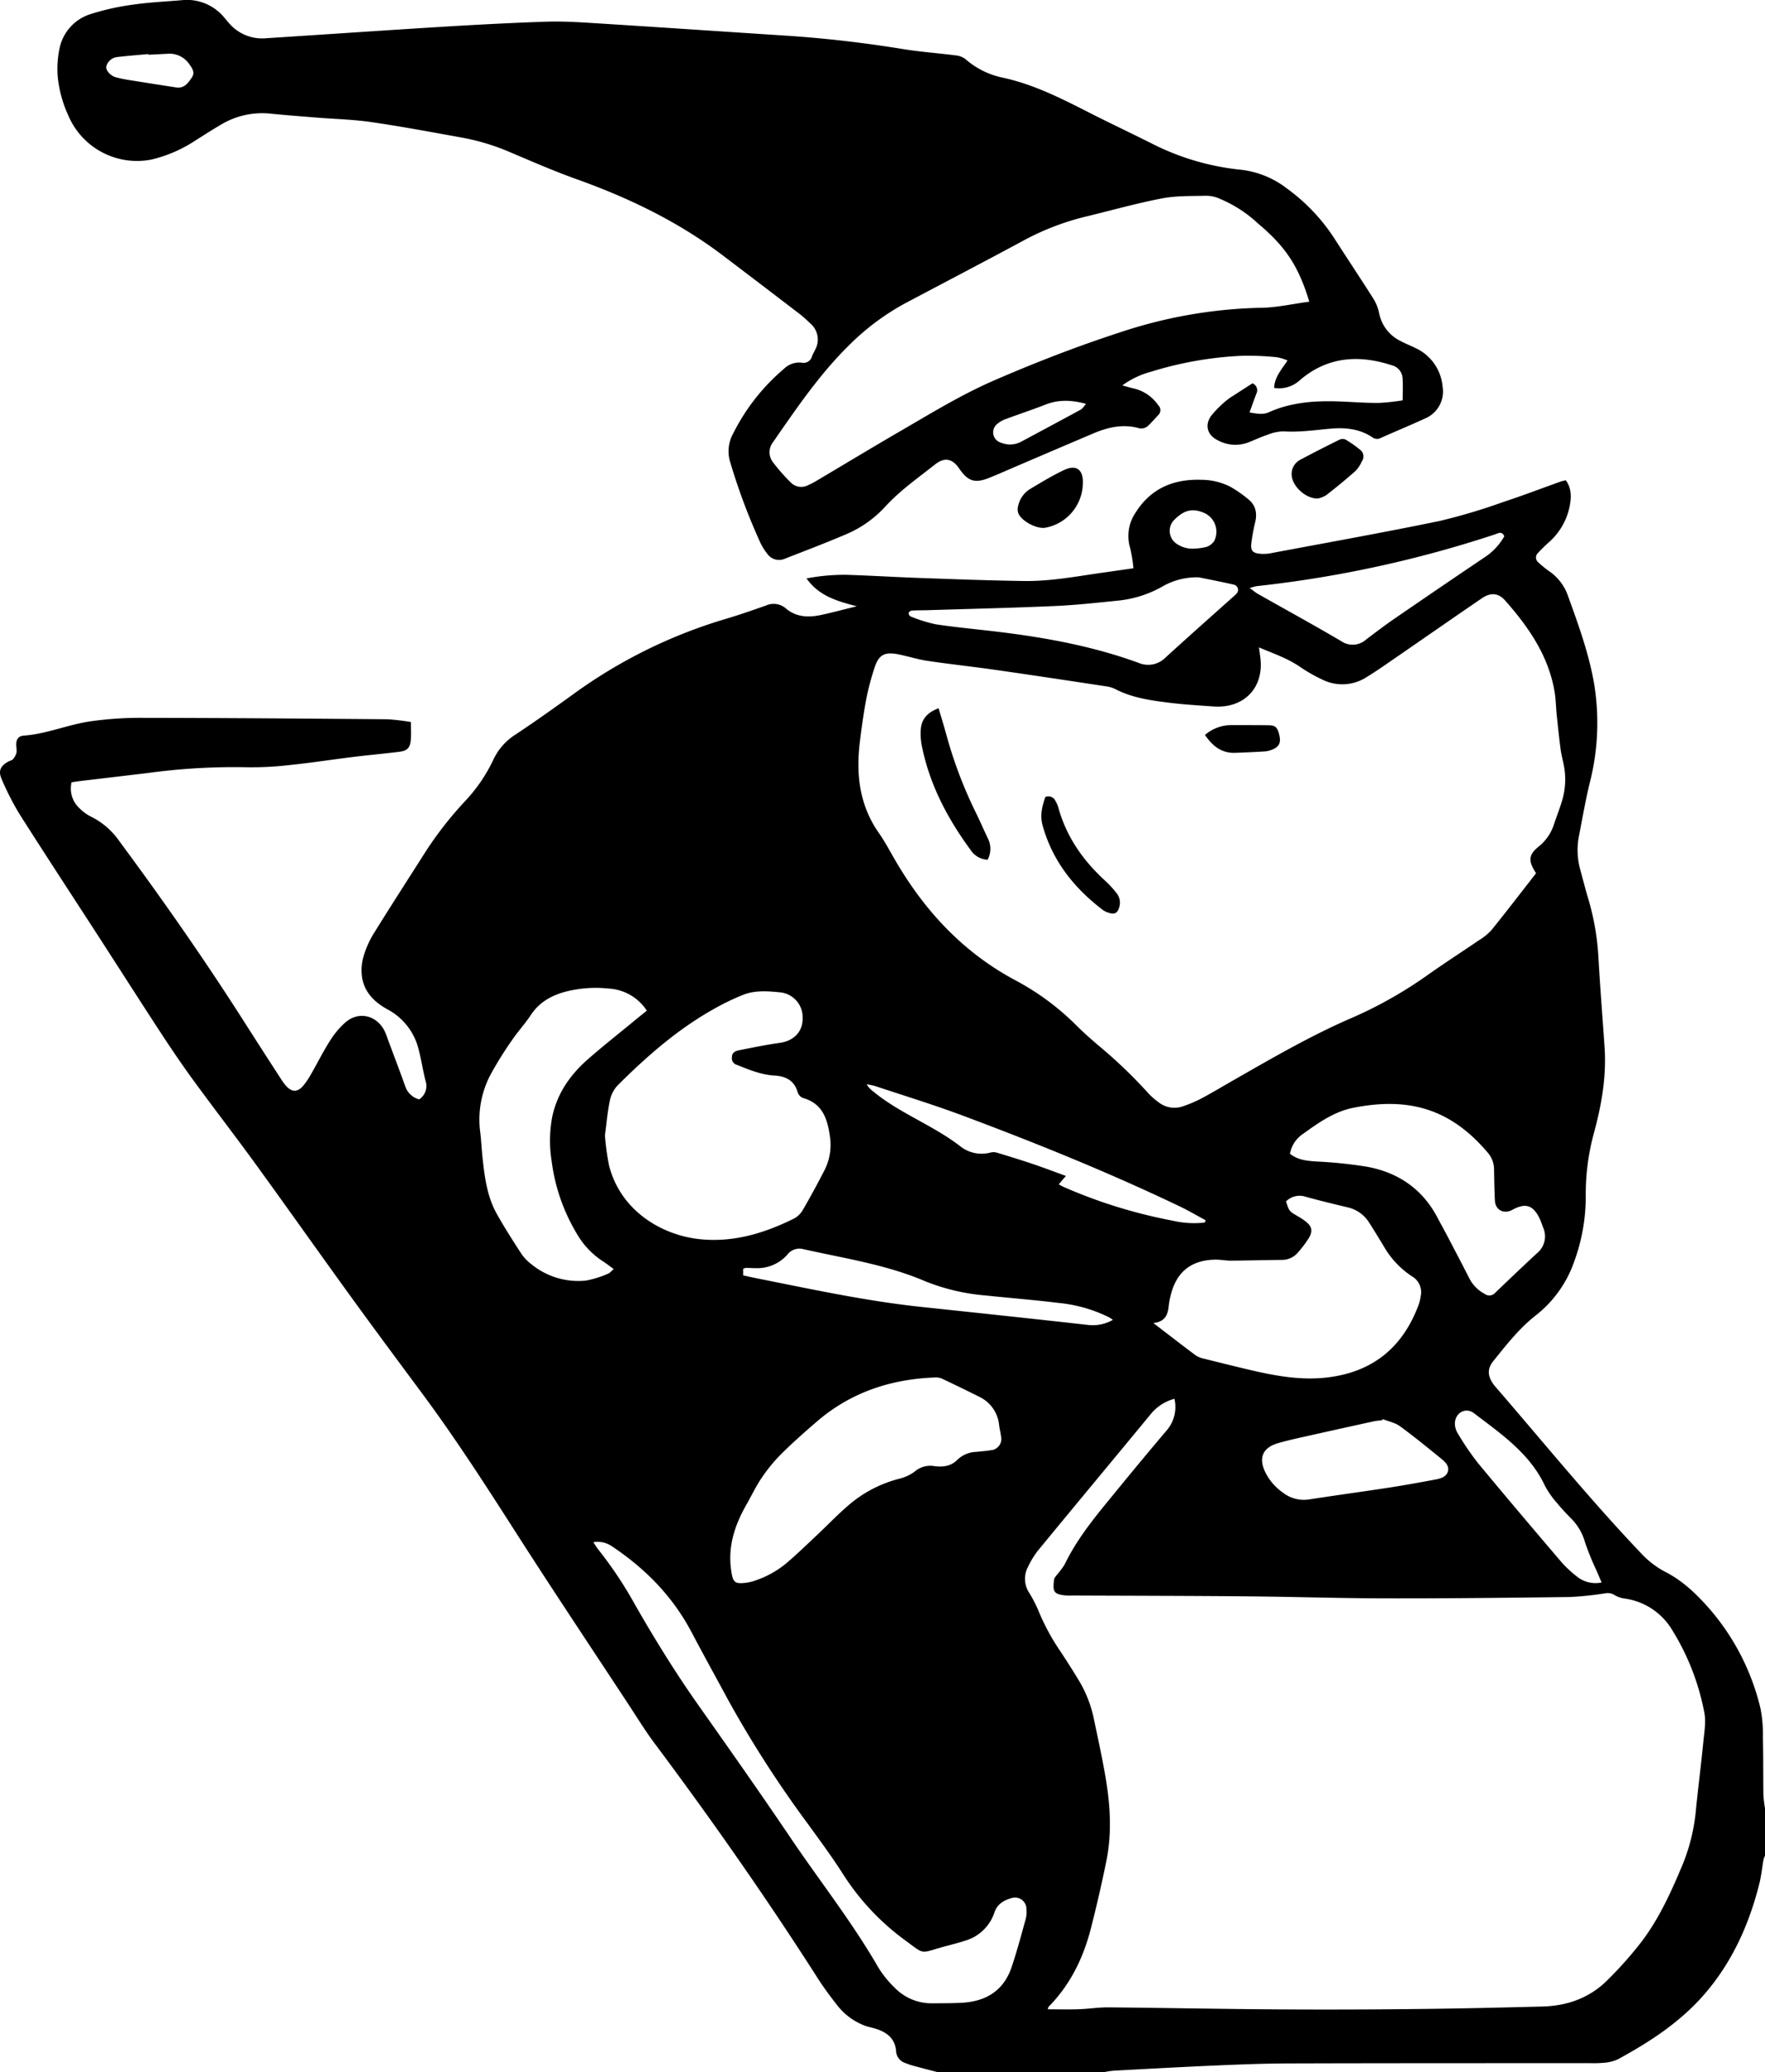<svg id="Layer_1" data-name="Layer 1" xmlns="http://www.w3.org/2000/svg" viewBox="0 0 465.66 546.694">
  <g>
    <path d="M-120.32,919.96c-1.837-.48-3.679-.944-5.51-1.448a20.767,20.767,0,0,1-2.958-.949,3.453,3.453,0,0,1-2.37-3.025c-.229-3.359-2.389-5.064-5.363-5.995-.914-.286-1.868-.45-2.767-.77a16.729,16.729,0,0,1-7.59-5.663c-1.721-2.202-3.397-4.456-4.901-6.809-13.566-21.233-28.001-41.858-43.084-62.039-2.437-3.26-4.57-6.749-6.808-10.156-9.919-15.098-19.958-30.119-29.696-45.333-7.976-12.46-15.97-24.894-24.786-36.784-6.286-8.478-12.585-16.946-18.776-25.493-8.441-11.654-16.736-23.415-25.188-35.062-5.351-7.374-10.928-14.585-16.301-21.943-2.965-4.061-5.798-8.224-8.55-12.432-5.555-8.492-11.006-17.053-16.517-25.575-7.032-10.874-14.14-21.7-21.08-32.632a73.461,73.461,0,0,1-4.551-8.954c-.993-2.175-.381-3.533,1.734-4.699.418-.231.984-.319,1.259-.655a4.45,4.45,0,0,0,.92-1.803,10.629,10.629,0,0,0-.114-1.901c.028-1.533.552-2.374,2.03-2.484,5.958-.444,11.487-2.843,17.313-3.732a93.062,93.062,0,0,1,14.092-.957c21.515.026,43.03.196,64.544.377a55.01,55.01,0,0,1,6.167.732c0,1.772.098,3.212-.023,4.634-.187,2.206-.92,2.955-3.13,3.223-4.047.492-8.108.864-12.154,1.361-5.553.683-11.086,1.549-16.649,2.12a86.599,86.599,0,0,1-11.726.581,168.019,168.019,0,0,0-25.595,1.509q-8.93,1.064-17.861,2.122c-.785.094-1.566.226-2.391.346a7.094,7.094,0,0,0,2.108,6.868,11.455,11.455,0,0,0,3.092,2.229,19.679,19.679,0,0,1,7.35,6.363c11.427,15.423,22.416,31.146,32.74,47.33q4.901,7.683,9.861,15.328a14.476,14.476,0,0,0,1.563,2.115c1.435,1.519,2.909,1.528,4.308-.06a19.334,19.334,0,0,0,2.154-3.16c1.675-2.908,3.167-5.929,4.966-8.755a22.138,22.138,0,0,1,4.119-4.928c3.47-2.974,8.091-1.924,10.254,2.131a18.114,18.114,0,0,1,.878,2.223c1.562,4.188,3.162,8.363,4.659,12.575a5.29,5.29,0,0,0,3.66,3.4,4.234,4.234,0,0,0,1.676-4.889c-.681-2.708-1.095-5.484-1.798-8.186a16.337,16.337,0,0,0-8.248-10.68c-3.577-1.96-6.321-4.736-6.77-9.02a12.911,12.911,0,0,1,.462-4.943,24.839,24.839,0,0,1,2.592-5.894c4.631-7.473,9.401-14.861,14.123-22.277a96.131,96.131,0,0,1,10.077-12.802,42.123,42.123,0,0,0,7.413-10.844,15.736,15.736,0,0,1,5.907-6.734c5.129-3.402,10.148-6.974,15.139-10.577A132.208,132.208,0,0,1-176.215,536.592c3.599-1.062,7.147-2.306,10.69-3.547a4.932,4.932,0,0,1,5.337.798c2.656,2.251,5.861,2.384,9.099,1.702,3.001-.632,5.965-1.437,9.556-2.316-5.282-1.379-10.028-2.747-13.258-7.35a53.086,53.086,0,0,1,10.379-.951c6.554.193,13.101.608,19.654.839,9.109.321,18.22.665,27.333.795,6.979.1,13.844-1.221,20.729-2.197,2.602-.369,5.204-.744,8.144-1.165a39.704,39.704,0,0,0-.83-5.236,10.982,10.982,0,0,1,1.371-9.398c4.008-6.408,9.977-8.933,17.298-8.707a17.048,17.048,0,0,1,7.647,1.79,31.262,31.262,0,0,1,4.885,3.395c1.927,1.577,2.32,3.684,1.74,6.077a49.574,49.574,0,0,0-.995,5.412c-.252,1.975.326,2.656,2.288,2.836a9.625,9.625,0,0,0,2.626-.101c14.919-2.803,29.867-5.472,44.732-8.541a155.659,155.659,0,0,0,16.744-4.988c5.084-1.664,10.084-3.584,15.125-5.381.443-.158.913-.241,1.443-.378,1.634,2.245,1.462,4.719.963,7.149a17.081,17.081,0,0,1-5.55,9.319c-.946.857-1.862,1.754-2.725,2.694a1.652,1.652,0,0,0,.114,2.55,29.5,29.5,0,0,0,2.786,2.268,13.021,13.021,0,0,1,4.846,6.124c2.767,7.658,5.585,15.308,7.004,23.376a63.825,63.825,0,0,1-1.123,26.39c-1.146,4.728-1.97,9.536-2.902,14.315a19.197,19.197,0,0,0,.468,8.783c.688,2.544,1.336,5.101,2.098,7.623a66.862,66.862,0,0,1,2.642,15.551c.454,7.818,1.074,15.627,1.61,23.441.537,7.841-.831,15.453-2.893,22.962a61.081,61.081,0,0,0-2.067,16.354A50.041,50.041,0,0,1,47.696,706.249a30.876,30.876,0,0,1-10.058,14.046c-4.391,3.435-7.788,7.8-11.246,12.095-1.607,1.996-1.513,3.842-.059,5.959a8.638,8.638,0,0,0,.587.759c12.765,14.755,25.071,29.91,38.536,44.055a23.716,23.716,0,0,0,6.428,4.89c4.615,2.371,8.292,5.97,11.675,9.835a62.121,62.121,0,0,1,13.302,26.014,35.382,35.382,0,0,1,.671,7.852c.119,5.035.057,10.073.13,15.11a32.913,32.913,0,0,0,.418,3.528v12.475a6.41,6.41,0,0,0-.398,1.083c-.378,2.116-.584,4.273-1.106,6.351-2.661,10.589-7.018,20.357-14.158,28.754-6.43,7.562-14.569,12.874-23.17,17.556a10.602,10.602,0,0,1-3.684.908,30.613,30.613,0,0,1-3.832.092c-26.54.021-53.079-.001-79.619.081-6.63.02-13.262.299-19.887.585-8.701.376-17.396.871-26.093,1.334a22.671,22.671,0,0,0-2.293.351Zm62.591-177.63a12.113,12.113,0,0,0-5.961,3.696c-10.022,12.15-20.099,24.255-30.104,36.419A23.283,23.283,0,0,0-96.39,786.728a6.694,6.694,0,0,0,.252,6.646,34.884,34.884,0,0,1,2.354,4.44,58.702,58.702,0,0,0,5.985,11.174c1.581,2.403,3.142,4.822,4.625,7.286a32.155,32.155,0,0,1,4.064,9.941c1.105,5.235,2.254,10.465,3.166,15.735,1.288,7.443,1.763,14.946.24,22.411q-1.82,8.916-4.075,17.742c-2,7.778-5.437,14.838-11.15,20.643-.133.136-.134.402-.214.663,2.788,0,5.481.07,8.168-.02,2.634-.089,5.264-.516,7.893-.492,14.873.135,29.744.437,44.616.532q18.713.119,37.428-.106c10.794-.112,21.587-.369,32.378-.646,6.553-.169,12.454-2.252,17.14-6.937A101.27,101.27,0,0,0,65.387,885.732c4.838-6.329,8.063-13.573,11.113-20.892a50.321,50.321,0,0,0,3.388-14.402c.61-5.959,1.361-11.903,1.952-17.864.243-2.451.692-5.016.246-7.378a63.904,63.904,0,0,0-8.443-21.775,17.38,17.38,0,0,0-12.557-8.382,7.042,7.042,0,0,1-2.678-.911,3.405,3.405,0,0,0-2.478-.473,87.13,87.13,0,0,1-9.293.972c-16.153.207-32.307.383-48.461.358-12.233-.019-24.464-.423-36.698-.534-15.195-.138-30.39-.15-45.586-.216-.8-.004-1.606.056-2.398-.027-3.139-.331-3.333-1.013-2.995-4.116.061-.558.61-1.077.975-1.584a18.229,18.229,0,0,0,1.841-2.49c2.806-5.811,6.696-10.883,10.743-15.84,5.308-6.503,10.634-12.993,16.068-19.391A9.474,9.474,0,0,0-57.729,742.33Zm22.299-198.251c.166,1.21.299,2.06.396,2.914.722,6.345-2.652,11.295-8.583,12.467a14.708,14.708,0,0,1-3.818.2c-4.059-.279-8.128-.527-12.16-1.041-4.67-.596-9.347-1.279-13.627-3.491a8.204,8.204,0,0,0-2.505-.773c-9.716-1.471-19.431-2.944-29.158-4.336-6.008-.86-12.048-1.506-18.051-2.398-2.599-.386-5.127-1.224-7.713-1.727-3.572-.694-5.111.159-6.205,3.561a67.694,67.694,0,0,0-2.147,8.088c-.727,3.842-1.271,7.725-1.737,11.609-1.018,8.487-.082,16.573,4.987,23.828,1.597,2.286,2.914,4.771,4.317,7.189C-123.652,613.581-113.478,624.557-99.636,631.943a67.607,67.607,0,0,1,16.127,11.958c1.803,1.81,3.74,3.492,5.676,5.162A127.139,127.139,0,0,1-64.834,661.474a17.284,17.284,0,0,0,2.846,2.554,6.727,6.727,0,0,0,6.346,1.183,34.368,34.368,0,0,0,5.053-2.139c2.891-1.537,5.697-3.234,8.541-4.859,10.266-5.868,20.497-11.822,31.377-16.498a111.503,111.503,0,0,0,20.154-11.486c4.311-3.035,8.75-5.886,13.102-8.865a15.104,15.104,0,0,0,3.336-2.703c4.008-4.968,7.891-10.038,11.764-15.002-2.119-3.202-2.019-4.838.622-6.986a12.259,12.259,0,0,0,4.054-5.788c.705-2.12,1.537-4.201,2.171-6.341a19.383,19.383,0,0,0,.4-9.716c-.286-1.327-.622-2.65-.796-3.992-.387-2.998-.704-6.005-1.014-9.012-.205-1.984-.215-3.997-.541-5.959-1.581-9.521-6.832-17.103-13.032-24.131-1.801-2.042-3.848-2.198-6.167-.614C15.858,536.254,8.386,541.465.881,546.629c-2.632,1.811-5.242,3.664-7.967,5.326a11.785,11.785,0,0,1-11.484.685,42.811,42.811,0,0,1-6.222-3.558C-28.002,546.922-31.601,545.703-35.43,544.079Zm-172.553,128.751a66.99,66.99,0,0,0,1.09,7.958c3.085,12.059,14.027,18.404,23.953,19.43,8.9.92,17.089-1.584,24.93-5.485a6.031,6.031,0,0,0,2.3-2.335q2.882-4.971,5.505-10.09a14.749,14.749,0,0,0,1.637-8.826c-.637-4.668-1.792-9.018-7.176-10.525a2.445,2.445,0,0,1-1.386-1.494c-.875-3.153-3.192-4.25-6.119-4.417-3.593-.206-6.816-1.586-10.084-2.883a1.742,1.742,0,0,1-1.145-1.862c-.037-1.407,1-1.754,2.009-1.955,3.52-.699,7.042-1.428,10.594-1.921,3.803-.528,6.182-3.027,6.055-6.727a6.583,6.583,0,0,0-5.962-6.609c-3.265-.322-6.601-.582-9.723.653a64.356,64.356,0,0,0-7.754,3.744c-9.496,5.324-17.612,12.422-25.276,20.055a8.258,8.258,0,0,0-2.11,3.93C-207.291,666.499-207.548,669.608-207.983,672.83ZM-63.292,722.34c3.967,3.042,7.554,5.831,11.196,8.546a6.287,6.287,0,0,0,2.208.87q5.804,1.466,11.629,2.852c6.864,1.62,13.762,2.937,20.875,2.09,11.865-1.413,19.791-7.819,23.989-18.93a11.561,11.561,0,0,0,.645-2.548,4.826,4.826,0,0,0-2.247-5.162,23.2,23.2,0,0,1-7.49-7.951c-1.256-2.041-2.476-4.105-3.779-6.115a9.05,9.05,0,0,0-5.643-4.147c-3.804-.9-7.606-1.824-11.371-2.873a5.049,5.049,0,0,0-5.011,1.28c.843,2.598.849,2.588,2.966,3.831a18.647,18.647,0,0,1,2.203,1.441c1.672,1.333,1.958,2.527.856,4.384a28.072,28.072,0,0,1-2.722,3.633,5.524,5.524,0,0,1-4.361,2.145c-4.473.032-8.944.166-13.417.195-1.433.009-2.87-.297-4.301-.262-6.309.154-10.129,3.253-11.638,9.371a19.712,19.712,0,0,0-.527,2.824C-59.453,720.134-60.188,722.011-63.292,722.34Zm-57.645,37.777c2.309.266,4.367-.018,6.125-1.872a7.54,7.54,0,0,1,4.813-1.908c1.27-.144,2.552-.217,3.809-.438a2.981,2.981,0,0,0,2.703-3.709c-.127-.948-.36-1.883-.485-2.831a9.256,9.256,0,0,0-5.21-7.543q-4.922-2.462-9.898-4.814a4.127,4.127,0,0,0-1.85-.293c-11.702.43-22.265,3.953-31.217,11.692-3.202,2.768-6.384,5.574-9.382,8.556a43.344,43.344,0,0,0-5.13,6.277c-1.481,2.166-2.596,4.58-3.904,6.867-3.122,5.456-5.063,11.134-4.098,17.588.448,2.997.817,3.564,3.902,3.179a12.254,12.254,0,0,0,2.55-.629,25.485,25.485,0,0,0,8.113-4.537c2.791-2.38,5.429-4.941,8.104-7.455,2.675-2.515,5.219-5.179,7.991-7.581a33.091,33.091,0,0,1,13.86-7.295,11.149,11.149,0,0,0,3.857-1.816A6.312,6.312,0,0,1-120.937,760.117ZM-196.929,639.925a12.846,12.846,0,0,0-10.104-5.834,32.114,32.114,0,0,0-11.181.782c-3.841,1.007-7.069,2.789-9.326,6.216-1.491,2.263-3.364,4.273-4.887,6.518a96.016,96.016,0,0,0-5.585,8.92,25.37,25.37,0,0,0-2.889,15.293c.288,2.297.381,4.617.631,6.92.553,5.094,1.193,10.202,3.737,14.76,2.021,3.621,4.269,7.121,6.53,10.6a11.845,11.845,0,0,0,2.649,2.744,19.505,19.505,0,0,0,14.326,4.298,25.679,25.679,0,0,0,5.885-1.831c.514-.185.9-.727,1.476-1.217-1.113-.799-1.988-1.494-2.927-2.089a21.458,21.458,0,0,1-6.823-7.265,49.185,49.185,0,0,1-6.616-19.098,33.636,33.636,0,0,1,.192-11.913c1.343-6.112,4.762-10.949,9.363-14.982,3.783-3.317,7.74-6.438,11.624-9.64C-199.572,642.05-198.273,641.013-196.929,639.925Zm-14.11,140.247c.492.735.83,1.348,1.268,1.879a105.28,105.28,0,0,1,9.815,14.758c5.131,8.949,10.542,17.717,16.491,26.158,8.244,11.696,16.491,23.394,24.495,35.255,7.688,11.392,16.241,22.198,23.116,34.146a26.932,26.932,0,0,0,4.362,5.38,13.475,13.475,0,0,0,9.938,4.074c2.558-.016,5.12-0,7.673-.133,6.339-.329,11.053-3.133,13.164-9.332,1.438-4.223,2.573-8.551,3.772-12.852a7.67,7.67,0,0,0,.164-2.618,3.003,3.003,0,0,0-3.853-2.842c-2.044.577-3.835,1.558-4.583,3.809a11.539,11.539,0,0,1-7.848,7.485c-2.044.678-4.153,1.159-6.227,1.749-5.575,1.585-4.357,1.885-9.476-1.877a64.638,64.638,0,0,1-16.461-17.569c-2.872-4.514-6.075-8.823-9.213-13.162a293.86,293.86,0,0,1-20.89-32.436c-3.265-6.048-6.593-12.062-9.8-18.141-5.012-9.502-12.278-16.871-21.168-22.762A6.561,6.561,0,0,0-211.039,780.172ZM-27.249,677.676c2.136,1.707,4.554,1.876,7.057,2.05a117.578,117.578,0,0,1,13.318,1.385c8.212,1.527,14.578,5.87,18.535,13.409.816,1.555,1.684,3.083,2.498,4.639,2.036,3.89,4.073,7.78,6.07,11.69a9.495,9.495,0,0,0,3.881,3.789,2.034,2.034,0,0,0,2.788-.282c3.688-3.534,7.381-7.065,11.134-10.53a5.711,5.711,0,0,0,1.483-6.746c-.273-.749-.521-1.511-.859-2.231-1.701-3.62-3.76-4.29-7.226-2.381-2.215,1.219-4.474.08-4.608-2.4-.142-2.63-.167-5.267-.228-7.901a6.893,6.893,0,0,0-1.406-4.475c-9.902-11.893-21.055-15.056-35.747-12.135-5.032,1-9.185,3.956-13.291,6.913A7.981,7.981,0,0,0-27.249,677.676ZM-51.283,525.594a18.257,18.257,0,0,0-9.168,2.162A29.819,29.819,0,0,1-72.188,531.694c-5.648.565-11.299,1.21-16.964,1.462-11.183.498-22.376.753-33.565,1.102-1.439.045-2.88.017-4.316.107a1.097,1.097,0,0,0-.822.634,1.058,1.058,0,0,0,.503.905,38.681,38.681,0,0,0,6.601,2.071c5.291.806,10.631,1.287,15.949,1.923,12.802,1.531,25.439,3.815,37.605,8.256a6.431,6.431,0,0,0,7.086-1.369c5.96-5.449,12.011-10.799,18.025-16.19a6.491,6.491,0,0,0,.695-.661,1.416,1.416,0,0,0-.68-2.413C-45.491,526.735-48.939,526.077-51.283,525.594Zm80.581-10.82c-.628-1.506-1.641-.78-2.463-.513a305.194,305.194,0,0,1-62.885,13.657,15.219,15.219,0,0,0-1.836.506c1.044.739,1.615,1.222,2.255,1.584,7.302,4.133,14.667,8.158,21.895,12.417a5.312,5.312,0,0,0,6.595-.438C-4.712,540.16-2.301,538.307.201,536.586q12.151-8.357,24.38-16.601A15.997,15.997,0,0,0,29.298,514.773ZM-2.777,747.687l-.138.282c-.79.108-1.592.163-2.368.334q-8.997,1.972-17.983,3.988c-2.411.544-4.833,1.071-7.201,1.769-3.886,1.145-5.059,3.743-3.423,7.356a14.134,14.134,0,0,0,4.718,5.623,9.017,9.017,0,0,0,6.957,1.847c7.095-1.103,14.212-2.06,21.309-3.151,4.02-.618,8.021-1.36,12.02-2.102,1.431-.266,3.001-.718,3.346-2.299.292-1.336-.799-2.392-1.786-3.193-3.594-2.915-7.174-5.855-10.91-8.579C.476,748.624-1.251,748.294-2.777,747.687Zm-71.183-26.193c-.43-.279-.734-.512-1.069-.688A38.31,38.31,0,0,0-88.323,717.032c-6.341-.778-12.715-1.277-19.069-1.95a54.768,54.768,0,0,1-16.037-3.741c-10.292-4.424-21.316-6.039-32.125-8.477a4.008,4.008,0,0,0-4.277,1.406,10.555,10.555,0,0,1-8.311,3.591c-.878.013-1.756-.069-2.635-.071a2.695,2.695,0,0,0-.739.25v1.727c1.221.264,2.375.532,3.536.763,14.409,2.861,28.77,5.994,43.407,7.551,14.694,1.564,29.391,3.112,44.075,4.764A10.603,10.603,0,0,0-73.96,721.493Zm24.213-25.657.258-.609c-2.292-1.231-4.539-2.556-6.883-3.679-18.663-8.935-37.829-16.687-57.196-23.934-7.616-2.85-15.408-5.232-23.128-7.804a18.576,18.576,0,0,0-2.226-.459,5.787,5.787,0,0,0,1.649,1.831c7.107,5.899,15.987,8.986,23.246,14.683a9.041,9.041,0,0,0,7.781,1.488,3.306,3.306,0,0,1,1.633.02c3.204.969,6.405,1.952,9.576,3.022,2.847.96,5.654,2.038,8.692,3.141-.487.548-.749.834-1,1.129-.279.329-.548.666-.905,1.101.6.306,1.01.543,1.442.731A133.1,133.1,0,0,0-58.27,695.318,25.027,25.027,0,0,0-49.747,695.836ZM54.974,790.796c-.504-1.178-.914-2.118-1.311-3.065a72.262,72.262,0,0,1-3.064-7.528,14.251,14.251,0,0,0-3.522-6.14c-1.279-1.318-2.569-2.638-3.723-4.063a23.876,23.876,0,0,1-3.31-4.67c-4.006-8.595-11.558-13.704-18.711-19.172-2.233-1.707-4.999-.146-5.069,2.663a5.095,5.095,0,0,0,.787,2.685,73.766,73.766,0,0,0,5.248,7.712c7.331,8.865,14.779,17.634,22.239,26.391a32.154,32.154,0,0,0,3.857,3.568A7.817,7.817,0,0,0,54.974,790.796ZM-52.295,518.005a14.841,14.841,0,0,0,3.039-.449,4.042,4.042,0,0,0,1.999-1.515,5.437,5.437,0,0,0-2.348-7.312c-3.102-1.449-5.378-1.022-7.956,1.494a4.11,4.11,0,0,0,.486,6.569A7.434,7.434,0,0,0-52.295,518.005Z" transform="translate(367.58 -373.266)"/>
    <path d="M-37.138,474.403A1.982,1.982,0,0,1-36.132,477.177c-.585,1.547-1.134,3.108-1.789,4.911,1.865.308,3.486.672,5.091-.048,6.24-2.799,12.828-3.116,19.512-2.815,3.196.144,6.393.375,9.588.349a59.609,59.609,0,0,0,6.217-.677c0-2.2.121-4.105-.036-5.986a3.72,3.72,0,0,0-2.813-3.259c-8.793-2.882-17.083-2.281-24.325,3.972a8.094,8.094,0,0,1-6.737,1.994c.105-2.829,1.911-4.797,3.53-7.242a13.066,13.066,0,0,0-2.739-.848,74.554,74.554,0,0,0-9.084-.395,95.076,95.076,0,0,0-24.261,4.234,22.674,22.674,0,0,0-7.507,3.591c1.256.336,2.174.618,3.109.824a10.807,10.807,0,0,1,6.368,4.394,1.785,1.785,0,0,1,.045,2.573c-.866.936-1.718,1.887-2.626,2.781a2.65,2.65,0,0,1-2.667.666c-4.163-1.106-8.081-.183-11.906,1.442q-9.925,4.217-19.835,8.469c-2.571,1.098-5.123,2.248-7.72,3.28-3.665,1.456-5.518.837-7.755-2.447-1.835-2.692-3.877-3.143-6.444-1.111-4.57,3.619-9.371,6.963-13.318,11.335a29.709,29.709,0,0,1-10.613,7.271c-5.142,2.189-10.371,4.177-15.579,6.208a3.809,3.809,0,0,1-4.726-1.261,15.315,15.315,0,0,1-1.778-2.828,162.577,162.577,0,0,1-7.984-21.301,9.653,9.653,0,0,1,.786-7.654,54.046,54.046,0,0,1,13.399-17.038,5.758,5.758,0,0,1,4.582-1.617,2.309,2.309,0,0,0,2.791-1.648c.217-.597.558-1.149.826-1.729a5.568,5.568,0,0,0-1.282-6.983c-.932-.874-1.864-1.761-2.876-2.537q-10.187-7.805-20.416-15.557c-11.66-8.795-24.637-15.04-38.344-19.944-6.008-2.15-11.873-4.709-17.75-7.207a58.865,58.865,0,0,0-12.597-3.782c-7.94-1.435-15.877-2.921-23.859-4.083-4.736-.69-9.556-.793-14.337-1.178-3.983-.321-7.968-.627-11.944-1.014a21.041,21.041,0,0,0-12.73,2.518c-2.432,1.378-4.773,2.916-7.147,4.396a36.341,36.341,0,0,1-11.791,5.163A19.697,19.697,0,0,1-349.538,403.789a32.195,32.195,0,0,1-2.842-10.6,26.885,26.885,0,0,1,.501-7.122,12.027,12.027,0,0,1,8.363-9.136,65.394,65.394,0,0,1,10.964-2.431c4.264-.617,8.59-.819,12.89-1.179a12.74,12.74,0,0,1,11.289,4.624c.417.485.816.985,1.239,1.465a11.509,11.509,0,0,0,9.872,3.937c15.481-.991,30.958-2.066,46.442-3.014,9.099-.557,18.206-1.04,27.316-1.343,4.227-.141,8.478.114,12.706.381,16.92,1.066,33.835,2.212,50.753,3.316,10.299.672,20.532,1.873,30.721,3.53,4.571.744,9.211,1.064,13.809,1.657a5.116,5.116,0,0,1,2.611.955,21.507,21.507,0,0,0,9.759,4.9c8.239,1.755,15.623,5.533,23.034,9.306,5.553,2.827,11.199,5.471,16.763,8.279a66.218,66.218,0,0,0,23.114,6.732,24.35,24.35,0,0,1,12.227,4.983,49.486,49.486,0,0,1,12.464,13.132c3.41,5.314,6.917,10.566,10.295,15.9a11.569,11.569,0,0,1,1.506,3.739,10.354,10.354,0,0,0,5.357,7.28c1.395.77,2.898,1.343,4.328,2.054a12.354,12.354,0,0,1,7.076,10.161,7.704,7.704,0,0,1-4.636,8.391c-3.845,1.77-7.762,3.385-11.628,5.111a2.04,2.04,0,0,1-2.221-.124c-3.358-2.255-7.141-2.651-11.044-2.307-4.137.365-8.245.988-12.435.714a11.615,11.615,0,0,0-4.18.883c-1.741.574-3.41,1.365-5.12,2.037a9.664,9.664,0,0,1-8.119-.607c-2.694-1.341-3.43-3.963-1.674-6.419a27.386,27.386,0,0,1,3.856-3.898,15.927,15.927,0,0,1,2.155-1.516C-40.424,476.511-38.809,475.48-37.138,474.403Zm14.987-21.539c-2.674-8.917-5.978-14.076-12.474-19.724-.543-.472-1.104-.925-1.62-1.425a33.787,33.787,0,0,0-9.467-5.98,8.572,8.572,0,0,0-3.704-.815c-3.906.093-7.89-.03-11.692.709-6.885,1.338-13.656,3.256-20.483,4.9A68.393,68.393,0,0,0-98.035,436.998c-10.126,5.453-20.323,10.774-30.487,16.156A64.388,64.388,0,0,0-143.48,464.267c-7.812,7.664-13.918,16.664-20.109,25.599a4.334,4.334,0,0,0-.054,5.372,50.703,50.703,0,0,0,4.736,5.373,3.855,3.855,0,0,0,4.464.694,20.758,20.758,0,0,0,2.54-1.335c7.286-4.316,14.53-8.702,21.854-12.953,8.149-4.73,16.191-9.673,24.864-13.43,10.775-4.667,21.711-8.924,32.881-12.554a125.384,125.384,0,0,1,37.381-6.559C-30.738,454.422-26.565,453.447-22.151,452.864ZM-328.42,387.712l-.013-.175c-2.782.258-5.571.455-8.342.799a3.329,3.329,0,0,0-2.788,2.595c-.02,1.053,1.21,2.381,2.626,2.75,1.003.261,2.022.475,3.045.64q6.381,1.03,12.771,2.011c2.128.326,3.183-1.155,4.166-2.635.889-1.338.066-2.449-.677-3.492a6.31,6.31,0,0,0-5.788-2.746Q-325.919,387.583-328.42,387.712Zm247.38,92.114c-3.993-1.084-7.331-1.126-10.685.184-3.493,1.365-7.059,2.542-10.575,3.85a6.867,6.867,0,0,0-2.066,1.17,2.84,2.84,0,0,0,.994,5.071,6.173,6.173,0,0,0,5.113-.244c5.278-2.83,10.561-5.652,15.819-8.519C-81.969,481.082-81.667,480.519-81.04,479.826Z" transform="translate(367.58 -373.266)"/>
    <path d="M-19.968,504.81c-3.311-.029-6.708-3.363-6.827-6.198a4.216,4.216,0,0,1,2.397-4.104c3.371-1.813,6.792-3.537,10.222-5.236a1.908,1.908,0,0,1,1.551-.043,27.245,27.245,0,0,1,3.727,2.583,2.235,2.235,0,0,1,.601,3.199,8.27,8.27,0,0,1-1.716,2.567q-3.76,3.316-7.736,6.382A7.006,7.006,0,0,1-19.968,504.81Z" transform="translate(367.58 -373.266)"/>
    <path d="M-81.892,500.613a12.086,12.086,0,0,1-9.894,11.891c-2.262.391-6.305-1.727-7.138-3.84a3.184,3.184,0,0,1-.051-1.854,6.988,6.988,0,0,1,3.037-4.447c3.007-1.795,6.012-3.633,9.176-5.116C-83.638,495.784-81.794,497.195-81.892,500.613Z" transform="translate(367.58 -373.266)"/>
    <path d="M-119.948,560.136c.717,2.445,1.421,4.722,2.053,7.019a115.254,115.254,0,0,0,7.781,20.537c1.129,2.286,2.125,4.638,3.237,6.934a6.064,6.064,0,0,1-.143,5.476,5.632,5.632,0,0,1-4.444-2.518c-6.111-8.322-10.856-17.273-12.898-27.484a16.035,16.035,0,0,1-.278-4.501C-124.405,562.939-122.853,561.202-119.948,560.136Z" transform="translate(367.58 -373.266)"/>
    <path d="M-91.789,583.559a2.038,2.038,0,0,1,2.717,1.133,7.101,7.101,0,0,1,.744,1.746c2.144,7.694,6.537,13.927,12.376,19.252a25.901,25.901,0,0,1,3.041,3.345,3.96,3.96,0,0,1,.602,3.644c-.408,1.406-1.097,1.873-2.468,1.506A5.618,5.618,0,0,1-76.71,613.287c-7.541-5.773-13.187-12.876-15.79-22.195C-93.24,588.442-92.672,586.074-91.789,583.559Z" transform="translate(367.58 -373.266)"/>
    <path d="M-49.674,567.179a10.633,10.633,0,0,1,7.055-2.597c3.269.019,6.538-.01,9.806.042,1.756.028,2.289.589,2.76,2.602.425,1.816.03,2.919-1.44,3.62a6.539,6.539,0,0,1-2.277.667c-2.622.188-5.251.274-7.879.383C-45.329,572.047-47.726,570.033-49.674,567.179Z" transform="translate(367.58 -373.266)"/>
  </g>
</svg>
